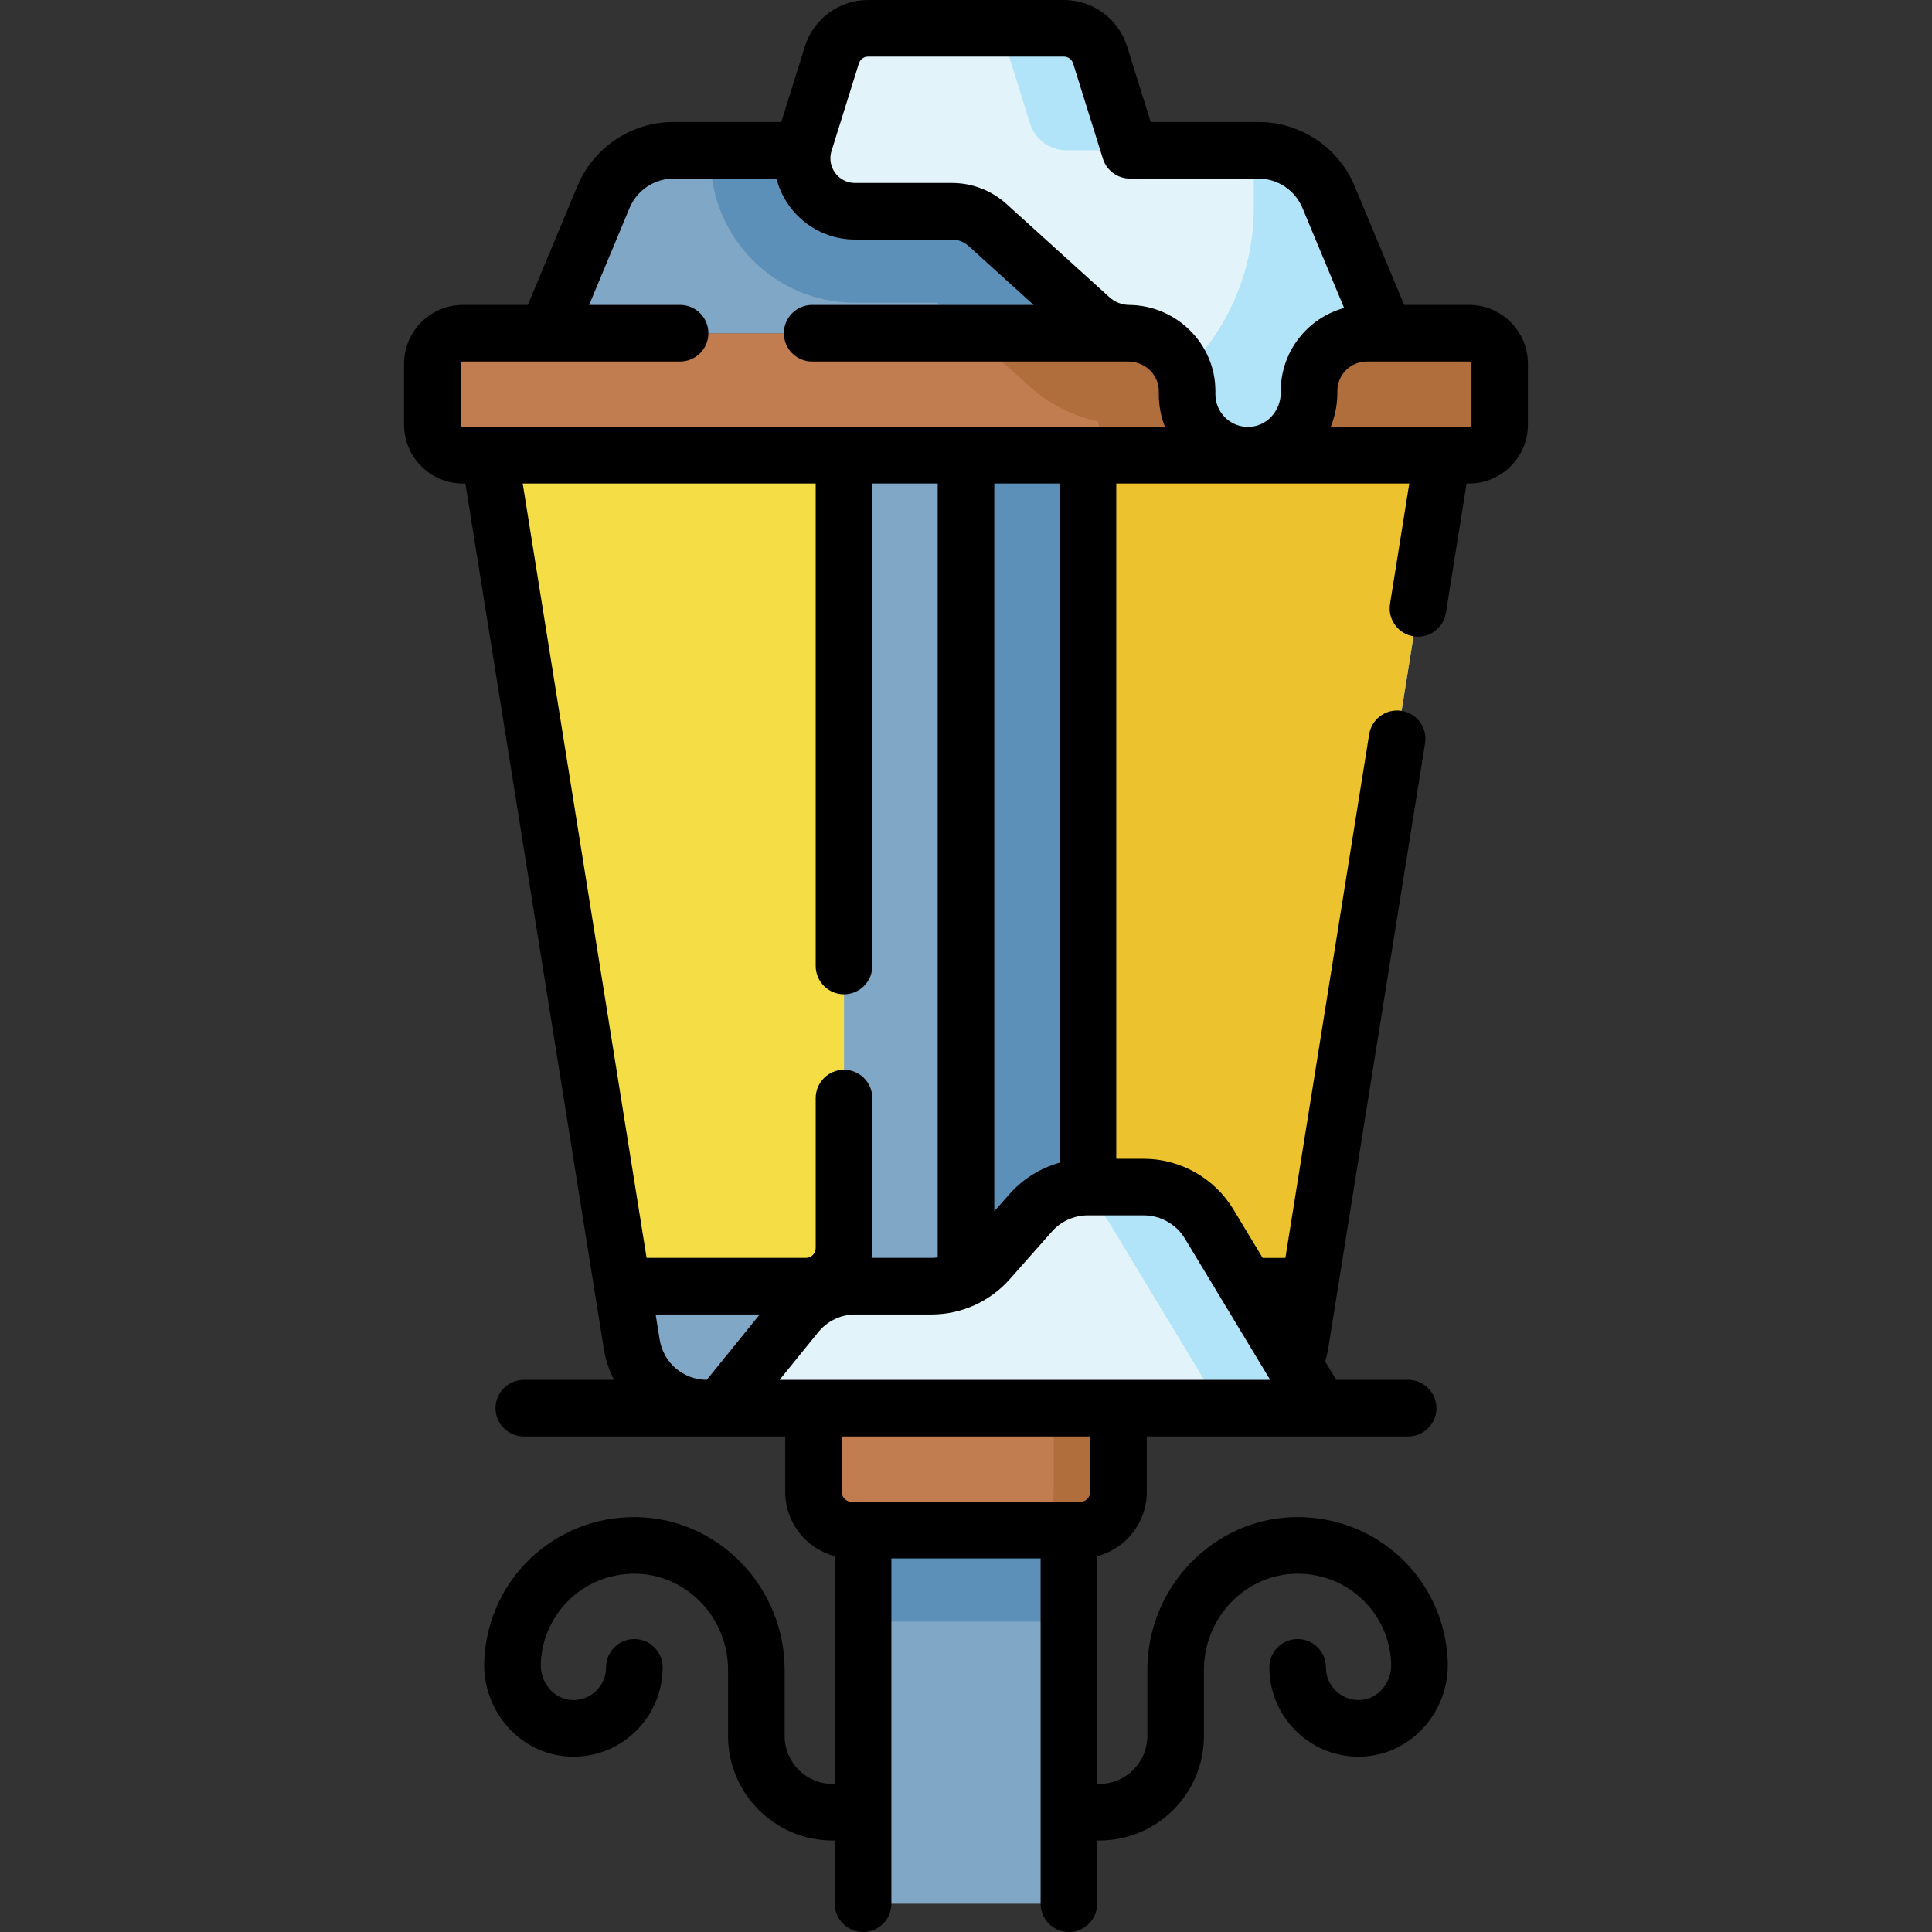 <?xml version="1.0" encoding="UTF-8"?> <svg xmlns="http://www.w3.org/2000/svg" id="Capa_1" height="512" viewBox="0 0 512 512" width="512"><rect x="0" y="0" width="512" height="512" fill="#333333" stroke="none"/><g><g><path d="m389.341 120.638h-266.682c-4.463 0-8.081-3.618-8.081-8.081v-16.163c0-4.463 3.618-8.081 8.081-8.081h266.683c4.463 0 8.081 3.618 8.081 8.081v16.163c0 4.463-3.618 8.081-8.082 8.081z" fill="#c17d4f"></path></g><g><path d="m389.341 120.638c4.463 0 8.081-3.618 8.081-8.081v-16.163c0-4.463-3.618-8.081-8.081-8.081h-132.081l15.467 14.009c5.198 4.707 11.499 7.91 18.255 9.358.554 3.096 1.474 6.096 2.725 8.959h95.634z" fill="#b16e3d"></path></g><g><path d="m286.305 405.504h-60.61c-5.579 0-10.102-4.523-10.102-10.102v-22.224h80.813v22.224c0 5.579-4.522 10.102-10.101 10.102z" fill="#c17d4f"></path></g><g><path d="m228.726 405.504h54.549v98.996h-54.549z" fill="#81a7c6"></path></g><g><path d="m228.726 405.504h54.549v24.244h-54.549z" fill="#5c90b9"></path></g><g><path d="m279.234 373.179v22.224c0 5.579-4.523 10.102-10.102 10.102h17.173c5.579 0 10.102-4.523 10.102-10.102v-22.224z" fill="#b16e3d"></path></g><g><path d="m129.73 120.638 37.685 235.529c1.568 9.801 10.024 17.011 19.95 17.011h137.272c9.926 0 18.381-7.21 19.95-17.011l37.685-235.529z" fill="#81a7c6"></path></g><g><path d="m256 373.179h68.636c9.926 0 18.381-7.21 19.95-17.011l37.685-235.529h-126.271z" fill="#5c90b9"></path></g><g><path d="m288.325 330.752v-210.114h93.945l-35.234 220.215h-48.609c-5.579.001-10.102-4.522-10.102-10.101z" fill="#ecc32e"></path></g><g><path d="m223.675 330.752v-210.114h-93.945l35.234 220.215h48.609c5.579.001 10.102-4.522 10.102-10.101z" fill="#f4dd45"></path></g><g><path d="m178.554 39.825h123.913v48.488h-157.585l15.023-36.055c3.137-7.529 10.493-12.433 18.649-12.433z" fill="#81a7c6"></path></g><g><path d="m188.4 39.825c-.04.712-.081 1.425-.081 2.14 0 21.1 17.166 38.266 38.266 38.266h21.752l8.923 8.081h45.207v-48.487z" fill="#5c90b9"></path></g><g><path d="m217.614 23.663 2.839-9.071c1.313-4.222 5.223-7.091 9.637-7.091h51.821c4.414 0 8.324 2.869 9.637 7.091l7.889 25.234h34.012c8.152 0 15.506 4.899 18.648 12.435l15.021 36.053h-4.893c-8.456 0-15.311 6.855-15.311 15.311v.438c0 8.944-7.089 16.506-16.033 16.576-4.516.036-8.607-1.779-11.565-4.727-2.919-2.93-4.728-6.97-4.728-11.435v-.852c0-8.496-6.952-15.235-15.448-15.311-3.75-.034-7.359-1.442-10.14-3.962l-27.31-24.734c-2.579-2.336-5.934-3.629-9.413-3.629h-25.692c-7.744 0-14.023-6.278-14.023-14.023 0-1.418.215-2.829.638-4.183z" fill="#e2f4f9"></path></g><g><path d="m333.449 39.825h-1.182v15.283c0 16.495-6.731 32.205-18.513 43.584.533 1.545.835 3.199.835 4.932v.852c0 4.465 1.808 8.505 4.728 11.435 2.958 2.948 7.049 4.763 11.565 4.727 8.944-.07 16.033-7.632 16.033-16.576v-.438c0-8.456 6.855-15.311 15.311-15.311h4.892l-15.021-36.053c-3.142-7.536-10.496-12.435-18.648-12.435z" fill="#b1e4f9"></path></g><g><g><path d="m267.304 14.591 5.674 18.147c1.318 4.217 5.224 7.087 9.641 7.087h16.818l-7.889-25.234c-1.313-4.222-5.223-7.091-9.637-7.091h-24.244c4.414 0 8.324 2.869 9.637 7.091z" fill="#b1e4f9"></path></g></g><g><g><path d="m190.867 373.179 20.145-24.846c3.836-4.731 9.602-7.479 15.693-7.479h20.138c5.788 0 11.297-2.482 15.132-6.817l11.173-12.63c3.835-4.335 9.345-6.817 15.132-6.817h14.849c7.078 0 13.641 3.704 17.298 9.765l29.463 48.824z" fill="#e2f4f9"></path></g><g><path d="m320.427 324.354c-3.657-6.06-10.219-9.765-17.298-9.765h-14.849c-1.955 0-3.876.29-5.713.832 4.781 1.408 8.95 4.549 11.596 8.933l29.463 48.824h26.264z" fill="#b1e4f9"></path></g></g><path d="m389.34 80.81h-17.223l-13.097-31.436c-4.318-10.356-14.354-17.049-25.57-17.049h-28.5l-6.241-19.962c-2.3-7.395-9.051-12.363-16.798-12.363h-51.822c-7.747 0-14.498 4.968-16.795 12.352l-2.838 9.071c0 .001 0 .002-.001.002l-3.406 10.9h-28.495c-11.219 0-21.257 6.692-25.572 17.048l-13.098 31.437h-17.224c-8.591 0-15.58 6.989-15.58 15.58v16.17c0 8.591 6.989 15.58 15.58 15.58h.674l36.67 229.216c.477 2.976 1.407 5.771 2.713 8.323h-23.896c-4.142 0-7.5 3.358-7.5 7.5s3.358 7.5 7.5 7.5h69.272v14.724c0 8.159 5.588 15.019 13.132 17.005v60.349h-.581c-7.005 0-12.704-5.699-12.704-12.703v-17.514c0-22.039-17.624-40.203-39.287-40.49-21.666-.28-39.355 16.41-40.323 38.015-.593 13.234 9.341 24.64 22.146 25.424 6.599.404 12.883-1.86 17.687-6.379 4.736-4.455 7.453-10.738 7.453-17.238 0-4.142-3.358-7.5-7.5-7.5s-7.5 3.358-7.5 7.5c0 2.415-.969 4.656-2.729 6.312-1.758 1.653-4.062 2.485-6.492 2.333-4.683-.287-8.307-4.675-8.078-9.781.598-13.348 11.458-23.689 24.795-23.689.114 0 .229.001.343.002 13.501.179 24.486 11.614 24.486 25.491v17.514c0 15.275 12.428 27.703 27.704 27.703h.581v16.743c0 4.142 3.358 7.5 7.5 7.5s7.5-3.358 7.5-7.5v-91.496h39.549v91.496c0 4.142 3.357 7.5 7.5 7.5s7.5-3.358 7.5-7.5v-16.744h.581c15.275 0 27.703-12.428 27.703-27.703v-17.514c0-13.877 10.984-25.312 24.486-25.491.115-.002.229-.002.344-.002 13.336 0 24.198 10.343 24.796 23.689.228 5.106-3.396 9.495-8.078 9.782-2.418.151-4.734-.68-6.493-2.334-1.76-1.656-2.729-3.897-2.729-6.312 0-4.142-3.357-7.5-7.5-7.5s-7.5 3.358-7.5 7.5c0 6.5 2.717 12.783 7.452 17.238 4.804 4.518 11.08 6.782 17.688 6.379 12.803-.785 22.736-12.189 22.145-25.424-.967-21.604-18.681-38.313-40.323-38.015-21.663.287-39.287 18.451-39.287 40.49v17.514c0 7.004-5.698 12.703-12.703 12.703h-.581v-60.349c7.544-1.986 13.132-8.846 13.132-17.004v-14.724h69.272c4.143 0 7.5-3.358 7.5-7.5s-3.357-7.5-7.5-7.5h-19.055l-2.928-4.853c.335-1.133.61-2.289.801-3.471l25.66-160.38c.654-4.09-2.131-7.937-6.222-8.591-4.095-.659-7.936 2.131-8.591 6.221l-22.199 138.749h-6.028l-7.769-12.874c-4.984-8.259-14.073-13.39-23.72-13.39h-7.304v-178.95h77.65l-5.102 31.906c-.653 4.09 2.132 7.936 6.223 8.59 4.081.657 7.936-2.132 8.59-6.222l5.479-34.274h.674c8.591 0 15.58-6.989 15.58-15.58v-16.17c.001-8.591-6.988-15.58-15.579-15.58zm-168.98-40.79 4.413-14.12 2.841-9.081c.338-1.088 1.333-1.819 2.476-1.819h51.822c1.142 0 2.137.731 2.479 1.829l7.889 25.234c.979 3.131 3.878 5.262 7.158 5.262h34.013c5.142 0 9.744 3.07 11.725 7.82l11.03 26.475c-9.665 2.648-16.789 11.51-16.789 22.004v.438c0 4.967-3.854 9.039-8.593 9.076-.023 0-.047 0-.07 0-2.317 0-4.495-.9-6.122-2.522-1.638-1.643-2.54-3.824-2.54-6.141v-.852c0-12.465-10.265-22.698-22.881-22.811-1.916-.018-3.753-.735-5.174-2.021l-27.311-24.734c-3.966-3.591-9.097-5.569-14.447-5.569h-25.692c-3.597 0-6.522-2.926-6.522-6.522-.002-.661.098-1.316.295-1.946zm-98.28 56.37c0-.32.26-.58.58-.58h57.57c4.142 0 7.5-3.358 7.5-7.5s-3.358-7.5-7.5-7.5h-24.096l10.695-25.667c1.979-4.749 6.581-7.817 11.726-7.817h27.212c2.391 9.278 10.805 16.163 20.82 16.163h25.692c1.622 0 3.177.6 4.378 1.688l17.263 15.634h-58.69c-4.142 0-7.5 3.358-7.5 7.5s3.358 7.5 7.5 7.5h83.809c.012 0 .024.002.036.002 4.42.04 8.016 3.544 8.016 7.812v.852c0 3.013.565 5.938 1.636 8.665h-186.067c-.32 0-.58-.26-.58-.58zm94.09 31.75v127.86c0 4.142 3.358 7.5 7.5 7.5s7.5-3.358 7.5-7.5v-127.86h17.33v205.092c-.547.072-1.099.121-1.657.121h-15.888c.127-.852.214-1.717.214-2.604v-39.749c0-4.142-3.358-7.5-7.5-7.5s-7.5 3.358-7.5 7.5v39.75c0 1.434-1.167 2.6-2.6 2.6h-42.215l-32.829-205.21zm-28.876 237.537c-6.247-.032-11.489-4.518-12.478-10.692l-1.062-6.635h27.588zm101.612 29.725c0 1.435-1.167 2.602-2.602 2.602h-60.609c-1.435 0-2.602-1.167-2.602-2.602v-14.724h65.813zm25.1-67.173 22.599 37.449h-130.001l10.234-12.623c2.423-2.989 6.02-4.703 9.867-4.703h20.138c7.932 0 15.495-3.407 20.75-9.348l11.173-12.63c2.41-2.724 5.878-4.287 9.515-4.287h14.849c4.423.002 8.59 2.355 10.876 6.142zm-33.181-20.112c-5.09 1.424-9.725 4.286-13.294 8.32l-4.031 4.557v-192.854h17.325zm109.095-195.557c0 .32-.26.58-.58.58h-36.685c1.131-2.806 1.76-5.871 1.76-9.079v-.438c0-4.307 3.504-7.811 7.811-7.811l27.114-.003c.32 0 .58.26.58.58z"></path></g></svg> 